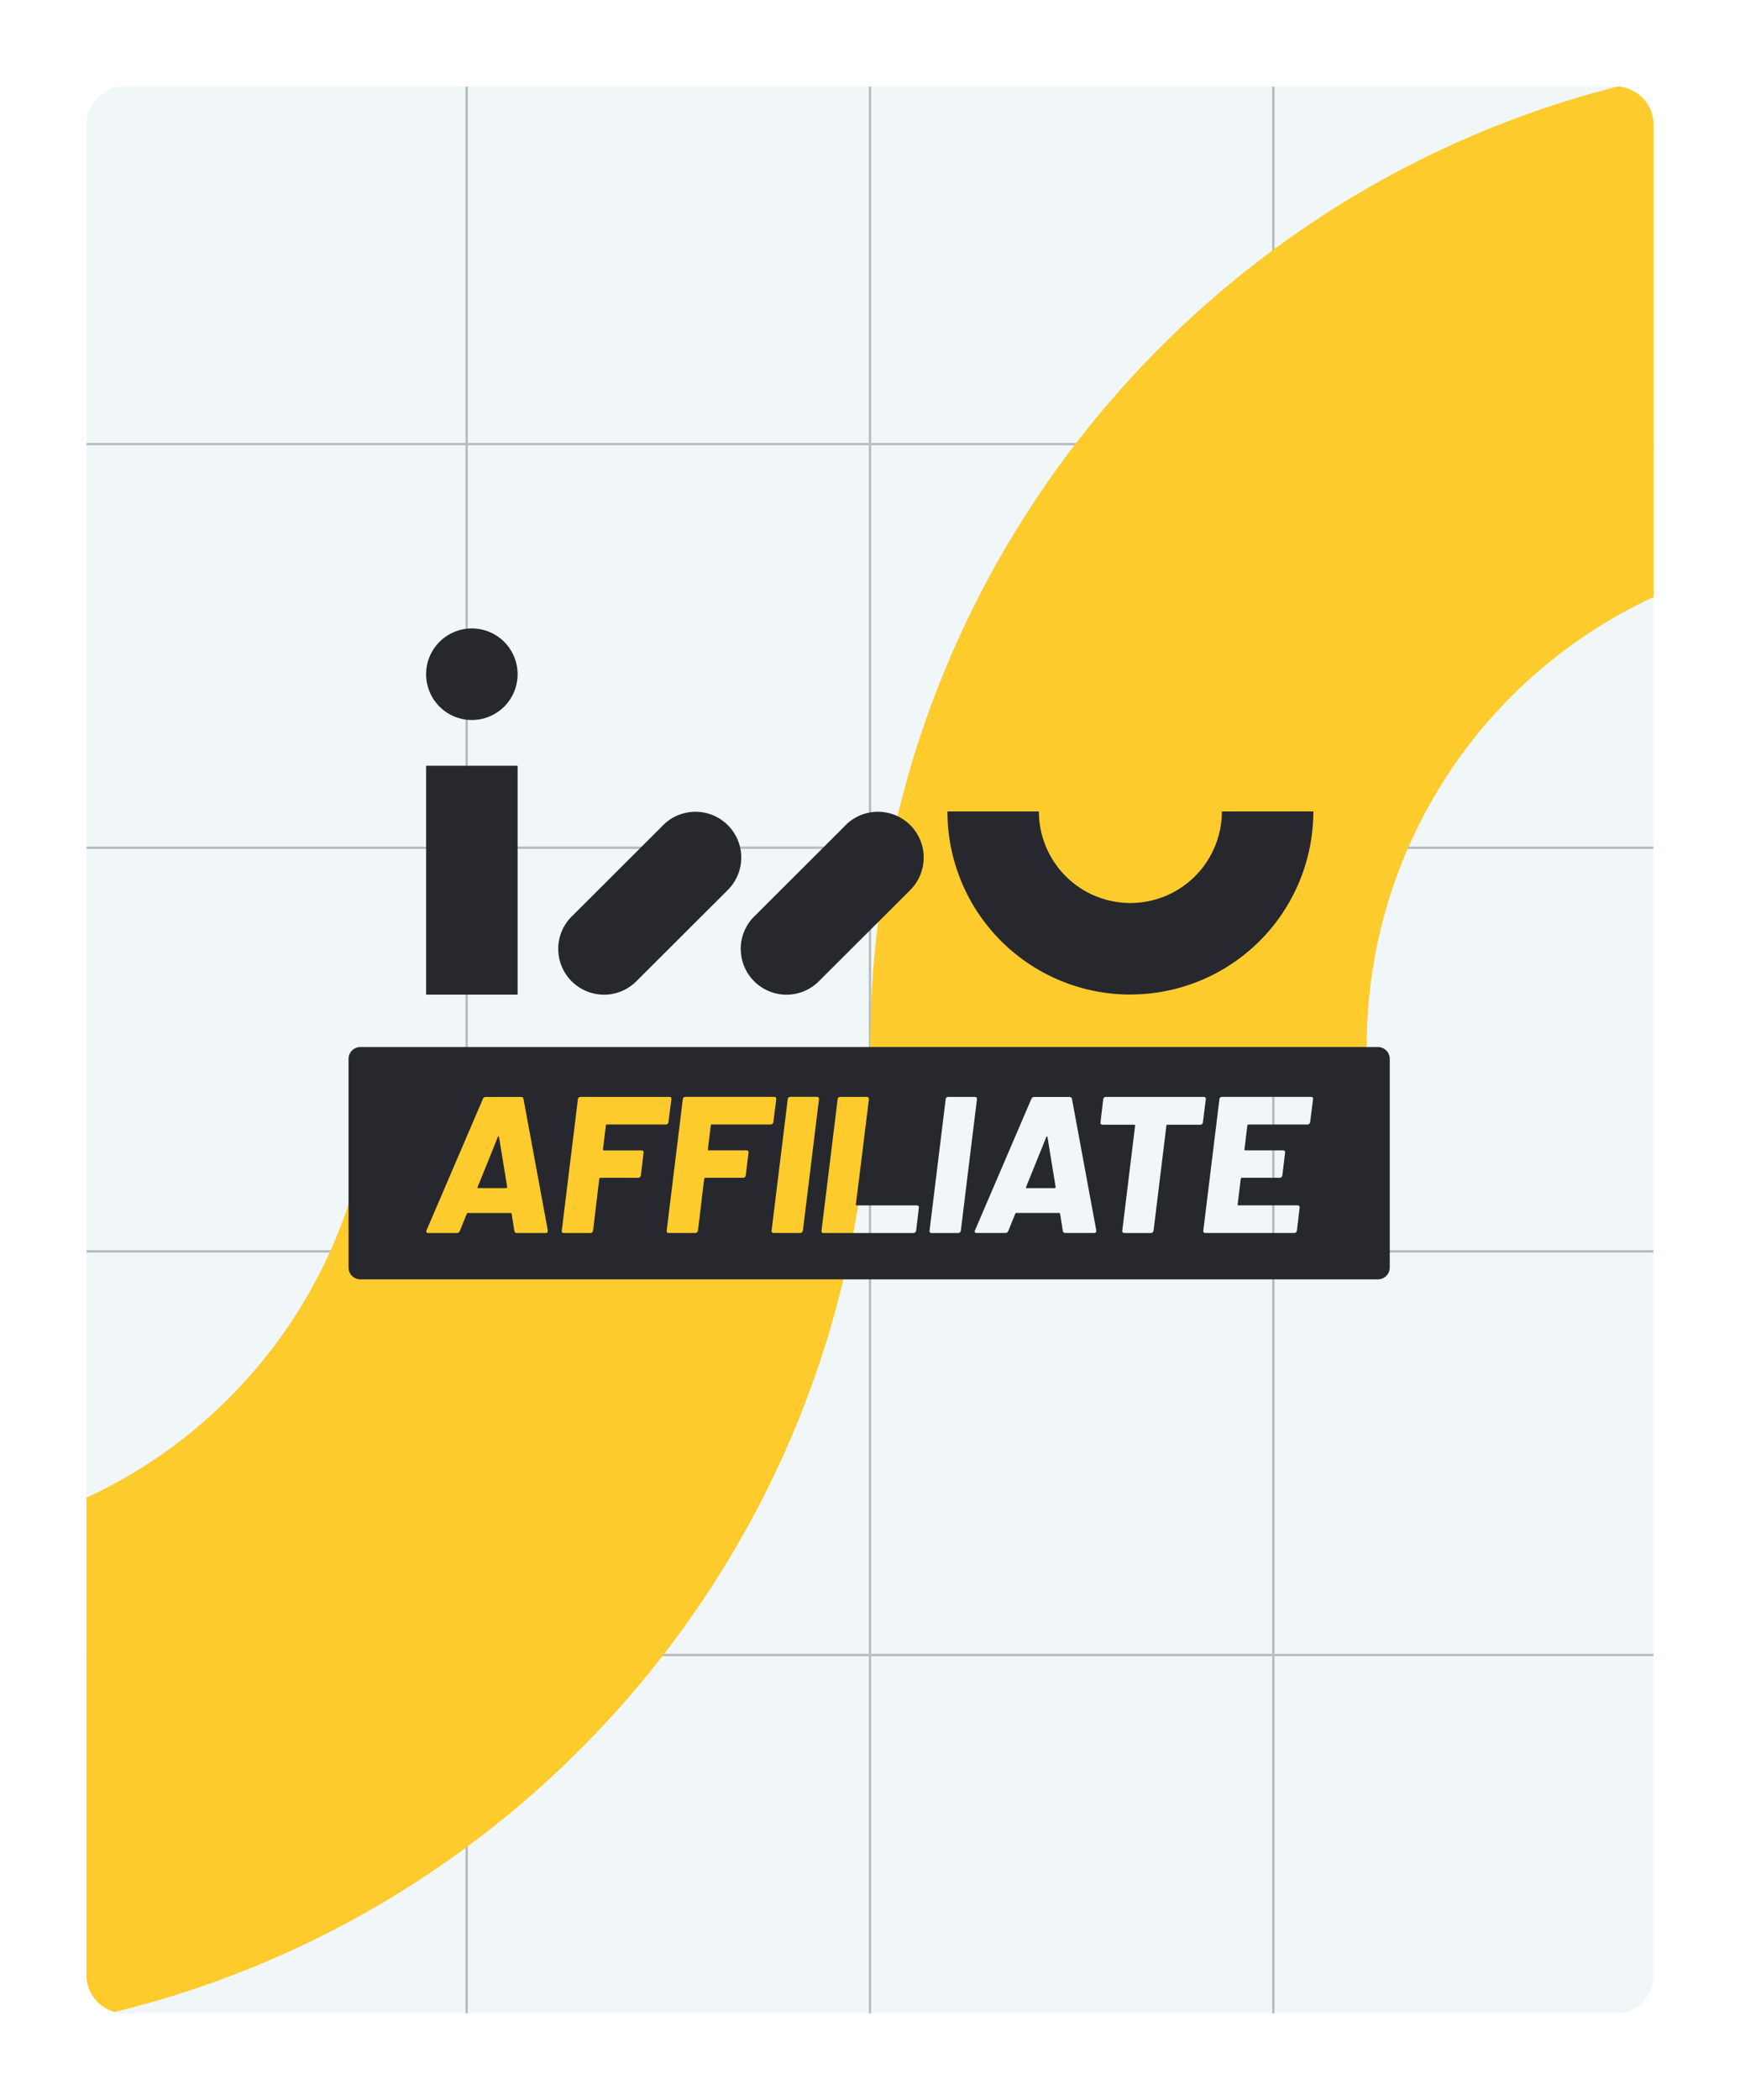 <svg xmlns="http://www.w3.org/2000/svg" xmlns:xlink="http://www.w3.org/1999/xlink" width="362.353" height="437.003" viewBox="0 0 362.353 437.003">
  <defs>
    <filter id="Tracciato_21038" x="0" y="0" width="362.353" height="437.003" filterUnits="userSpaceOnUse">
      <feOffset input="SourceAlpha"/>
      <feGaussianBlur stdDeviation="6" result="blur"/>
      <feFlood flood-opacity="0.161"/>
      <feComposite operator="in" in2="blur"/>
      <feComposite in="SourceGraphic"/>
    </filter>
    <clipPath id="clip-path">
      <path id="Tracciato_21037" data-name="Tracciato 21037" d="M0,0H326.353V401H0Z" fill="none"/>
    </clipPath>
    <clipPath id="clip-path-2">
      <rect id="Rettangolo_6534" data-name="Rettangolo 6534" width="326.353" height="401.003" fill="none"/>
    </clipPath>
    <clipPath id="clip-path-4">
      <rect id="Rettangolo_6535" data-name="Rettangolo 6535" width="326.353" height="400.684" fill="none"/>
    </clipPath>
    <clipPath id="clip-path-5">
      <rect id="Rettangolo_6537" data-name="Rettangolo 6537" width="216.834" height="135.449" fill="none"/>
    </clipPath>
  </defs>
  <g id="Raggruppa_14291" data-name="Raggruppa 14291" transform="translate(-292 -6530.311)">
    <g id="Raggruppa_13977" data-name="Raggruppa 13977">
      <g transform="matrix(1, 0, 0, 1, 292, 6530.31)" filter="url(#Tracciato_21038)">
        <path id="Tracciato_21038-2" data-name="Tracciato 21038" d="M8,0H318.353a8,8,0,0,1,8,8V393a8,8,0,0,1-8,8H8a8,8,0,0,1-8-8V8A8,8,0,0,1,8,0" transform="translate(18 18)" fill="#f1f6f9"/>
      </g>
      <g id="Raggruppa_13972" data-name="Raggruppa 13972" transform="translate(310 6548.311)">
        <g id="Gruppo_di_maschere_11091" data-name="Gruppo di maschere 11091" clip-path="url(#clip-path)">
          <g id="Raggruppa_13976" data-name="Raggruppa 13976">
            <g id="Raggruppa_13975" data-name="Raggruppa 13975" clip-path="url(#clip-path-2)">
              <g id="Raggruppa_13974" data-name="Raggruppa 13974" opacity="0.3">
                <g id="Raggruppa_13973" data-name="Raggruppa 13973">
                  <g id="Raggruppa_13972-2" data-name="Raggruppa 13972" clip-path="url(#clip-path-2)">
                    <rect id="Rettangolo_6490" data-name="Rettangolo 6490" width="83.528" height="0.467" transform="translate(79.415 326.169)" fill="#26282e"/>
                    <rect id="Rettangolo_6491" data-name="Rettangolo 6491" width="78.948" height="0.467" transform="translate(247.405 326.169)" fill="#26282e"/>
                    <rect id="Rettangolo_6492" data-name="Rettangolo 6492" width="83.528" height="0.467" transform="translate(163.41 326.169)" fill="#26282e"/>
                    <rect id="Rettangolo_6493" data-name="Rettangolo 6493" width="78.948" height="0.467" transform="translate(0 326.169)" fill="#26282e"/>
                    <rect id="Rettangolo_6494" data-name="Rettangolo 6494" width="83.528" height="0.467" transform="translate(79.415 242.174)" fill="#26282e"/>
                    <rect id="Rettangolo_6495" data-name="Rettangolo 6495" width="78.948" height="0.467" transform="translate(0 242.174)" fill="#26282e"/>
                    <rect id="Rettangolo_6496" data-name="Rettangolo 6496" width="83.528" height="0.467" transform="translate(163.41 242.173)" fill="#26282e"/>
                    <rect id="Rettangolo_6497" data-name="Rettangolo 6497" width="78.948" height="0.467" transform="translate(247.405 242.173)" fill="#26282e"/>
                    <rect id="Rettangolo_6498" data-name="Rettangolo 6498" width="78.948" height="0.467" transform="translate(247.405 158.178)" fill="#26282e"/>
                    <rect id="Rettangolo_6499" data-name="Rettangolo 6499" width="83.528" height="0.467" transform="translate(163.41 158.178)" fill="#26282e"/>
                    <rect id="Rettangolo_6500" data-name="Rettangolo 6500" width="78.948" height="0.467" transform="translate(0 158.178)" fill="#26282e"/>
                    <rect id="Rettangolo_6501" data-name="Rettangolo 6501" width="83.528" height="0.467" transform="translate(79.415 158.178)" fill="#26282e"/>
                    <rect id="Rettangolo_6502" data-name="Rettangolo 6502" width="78.948" height="0.467" transform="translate(0 74.183)" fill="#26282e"/>
                    <rect id="Rettangolo_6503" data-name="Rettangolo 6503" width="83.528" height="0.467" transform="translate(79.415 74.183)" fill="#26282e"/>
                    <rect id="Rettangolo_6504" data-name="Rettangolo 6504" width="78.948" height="0.467" transform="translate(247.405 74.183)" fill="#26282e"/>
                    <rect id="Rettangolo_6505" data-name="Rettangolo 6505" width="83.528" height="0.467" transform="translate(163.41 74.183)" fill="#26282e"/>
                    <rect id="Rettangolo_6506" data-name="Rettangolo 6506" width="0.467" height="74.367" transform="translate(246.938 326.636)" fill="#26282e"/>
                    <rect id="Rettangolo_6507" data-name="Rettangolo 6507" width="0.467" height="83.528" transform="translate(246.938 74.65)" fill="#26282e"/>
                    <rect id="Rettangolo_6508" data-name="Rettangolo 6508" width="0.467" height="74.183" transform="translate(246.938)" fill="#26282e"/>
                    <rect id="Rettangolo_6509" data-name="Rettangolo 6509" width="0.467" height="83.528" transform="translate(246.938 158.646)" fill="#26282e"/>
                    <rect id="Rettangolo_6510" data-name="Rettangolo 6510" width="0.467" height="83.529" transform="translate(246.938 242.64)" fill="#26282e"/>
                    <rect id="Rettangolo_6511" data-name="Rettangolo 6511" width="0.467" height="0.467" transform="translate(246.938 326.169)" fill="#26282e"/>
                    <rect id="Rettangolo_6512" data-name="Rettangolo 6512" width="0.467" height="0.467" transform="translate(246.938 242.173)" fill="#26282e"/>
                    <rect id="Rettangolo_6513" data-name="Rettangolo 6513" width="0.467" height="0.467" transform="translate(246.938 158.178)" fill="#26282e"/>
                    <rect id="Rettangolo_6514" data-name="Rettangolo 6514" width="0.467" height="0.467" transform="translate(246.938 74.183)" fill="#26282e"/>
                    <rect id="Rettangolo_6515" data-name="Rettangolo 6515" width="0.467" height="74.183" transform="translate(162.943)" fill="#26282e"/>
                    <rect id="Rettangolo_6516" data-name="Rettangolo 6516" width="0.467" height="83.528" transform="translate(162.943 158.645)" fill="#26282e"/>
                    <rect id="Rettangolo_6517" data-name="Rettangolo 6517" width="0.467" height="83.528" transform="translate(162.943 74.65)" fill="#26282e"/>
                    <rect id="Rettangolo_6518" data-name="Rettangolo 6518" width="0.467" height="74.367" transform="translate(162.943 326.636)" fill="#26282e"/>
                    <rect id="Rettangolo_6519" data-name="Rettangolo 6519" width="0.467" height="83.529" transform="translate(162.943 242.64)" fill="#26282e"/>
                    <rect id="Rettangolo_6520" data-name="Rettangolo 6520" width="0.467" height="0.467" transform="translate(162.943 326.169)" fill="#26282e"/>
                    <rect id="Rettangolo_6521" data-name="Rettangolo 6521" width="0.467" height="0.467" transform="translate(162.943 242.174)" fill="#26282e"/>
                    <rect id="Rettangolo_6522" data-name="Rettangolo 6522" width="0.467" height="0.467" transform="translate(162.943 158.178)" fill="#26282e"/>
                    <rect id="Rettangolo_6523" data-name="Rettangolo 6523" width="0.467" height="0.467" transform="translate(162.943 74.183)" fill="#26282e"/>
                    <rect id="Rettangolo_6524" data-name="Rettangolo 6524" width="0.467" height="74.183" transform="translate(78.948)" fill="#26282e"/>
                    <rect id="Rettangolo_6525" data-name="Rettangolo 6525" width="0.467" height="74.367" transform="translate(78.948 326.636)" fill="#26282e"/>
                    <rect id="Rettangolo_6526" data-name="Rettangolo 6526" width="0.467" height="83.528" transform="translate(78.948 74.65)" fill="#26282e"/>
                    <rect id="Rettangolo_6527" data-name="Rettangolo 6527" width="0.467" height="83.529" transform="translate(78.948 242.64)" fill="#26282e"/>
                    <rect id="Rettangolo_6528" data-name="Rettangolo 6528" width="0.467" height="83.528" transform="translate(78.948 158.645)" fill="#26282e"/>
                    <rect id="Rettangolo_6529" data-name="Rettangolo 6529" width="0.467" height="0.467" transform="translate(78.948 326.169)" fill="#26282e"/>
                    <rect id="Rettangolo_6530" data-name="Rettangolo 6530" width="0.467" height="0.467" transform="translate(78.948 242.174)" fill="#26282e"/>
                    <rect id="Rettangolo_6531" data-name="Rettangolo 6531" width="0.467" height="0.467" transform="translate(78.948 158.178)" fill="#26282e"/>
                    <rect id="Rettangolo_6532" data-name="Rettangolo 6532" width="0.467" height="0.467" transform="translate(78.948 74.183)" fill="#26282e"/>
                  </g>
                </g>
              </g>
            </g>
          </g>
        </g>
      </g>
    </g>
    <g id="Raggruppa_13980" data-name="Raggruppa 13980" transform="translate(310 6548.311)">
      <g id="Raggruppa_13979" data-name="Raggruppa 13979" clip-path="url(#clip-path-4)">
        <path id="Tracciato_21039" data-name="Tracciato 21039" d="M163.278,200.151h-.067v-.034H59.869A103.2,103.2,0,0,1,0,293.661v99.314a8,8,0,0,0,5.887,7.709C96.18,378.648,163.262,297.2,163.278,200.151" fill="#fecb2c"/>
        <path id="Tracciato_21040" data-name="Tracciato 21040" d="M318.9,0c-89.435,22.637-155.675,103.679-155.69,200.117h.067v.034H266.62v-.364a102.905,102.905,0,0,1,59.733-93.54V7.972A8,8,0,0,0,318.9,0" fill="#fecb2c"/>
        <path id="Tracciato_21041" data-name="Tracciato 21041" d="M163.278,200.151v-.034h-.067v.034Z" fill="#f1f6f9"/>
      </g>
    </g>
    <g id="Raggruppa_13982" data-name="Raggruppa 13982" transform="translate(364.583 6661.088)">
      <g id="Raggruppa_13981" data-name="Raggruppa 13981" clip-path="url(#clip-path-5)">
        <path id="Tracciato_21042" data-name="Tracciato 21042" d="M402.033,297.919a.188.188,0,0,0-.121.141l-4.208,10.4q-.122.243.121.243h5.826q.2,0,.2-.243l-1.7-10.4c-.027-.107-.068-.155-.122-.141" transform="translate(-256.601 -192.237)" fill="#26282e"/>
        <path id="Tracciato_21043" data-name="Tracciato 21043" d="M214.363,245.557H2.471A2.471,2.471,0,0,0,0,248.028v43.4A2.471,2.471,0,0,0,2.471,293.9H214.363a2.471,2.471,0,0,0,2.471-2.471v-43.4a2.471,2.471,0,0,0-2.471-2.471m-172.87,38.3q0,.4-.445.4H35.019a.439.439,0,0,1-.324-.121.6.6,0,0,1-.162-.283l-.566-3.6c-.055-.108-.122-.162-.2-.162H24.824c-.081,0-.149.054-.2.162l-1.457,3.6a.649.649,0,0,1-.607.4H16.57a.392.392,0,0,1-.344-.142.434.434,0,0,1,.021-.425L27.98,256.344a.623.623,0,0,1,.566-.4h7.4a.487.487,0,0,1,.485.4L41.493,283.7Zm11.652-16.791h7.89a.405.405,0,0,1,.324.142.387.387,0,0,1,.081.344l-.566,4.734a.661.661,0,0,1-.182.344.468.468,0,0,1-.344.141h-7.89c-.108,0-.189.068-.243.2l-1.294,10.8a.657.657,0,0,1-.182.344.467.467,0,0,1-.344.142H44.81a.4.4,0,0,1-.324-.142.383.383,0,0,1-.081-.344l3.358-27.351a.442.442,0,0,1,.162-.344.539.539,0,0,1,.364-.142H66.821a.406.406,0,0,1,.324.142.387.387,0,0,1,.081.344l-.607,4.774a.661.661,0,0,1-.182.344.47.47,0,0,1-.344.142H53.833c-.162,0-.243.068-.243.2l-.607,4.977c0,.135.054.2.162.2m21.848,0h7.889a.4.4,0,0,1,.324.142.385.385,0,0,1,.081.344l-.566,4.734a.661.661,0,0,1-.182.344.467.467,0,0,1-.343.141h-7.89c-.108,0-.189.068-.243.2l-1.294,10.8a.662.662,0,0,1-.182.344.467.467,0,0,1-.344.142H66.658a.4.4,0,0,1-.324-.142.383.383,0,0,1-.081-.344l3.358-27.351a.441.441,0,0,1,.162-.344.539.539,0,0,1,.364-.142H88.668a.4.4,0,0,1,.324.142.385.385,0,0,1,.081.344l-.607,4.774a.658.658,0,0,1-.182.344.469.469,0,0,1-.344.142H75.681c-.162,0-.243.068-.243.2l-.607,4.977c0,.135.054.2.162.2m19.623,16.71a.657.657,0,0,1-.182.344.467.467,0,0,1-.344.142H88.506a.4.4,0,0,1-.324-.142.383.383,0,0,1-.081-.344l3.358-27.351a.441.441,0,0,1,.162-.344.538.538,0,0,1,.364-.142h5.543q.445,0,.445.486ZM118.77,279l-.567,4.774a.6.6,0,0,1-.2.344.537.537,0,0,1-.364.142H98.9a.4.4,0,0,1-.324-.142.383.383,0,0,1-.081-.344l3.358-27.351a.442.442,0,0,1,.162-.344.539.539,0,0,1,.364-.142h5.543q.445,0,.445.486l-2.711,21.889c0,.135.054.2.162.2h12.543a.406.406,0,0,1,.324.142.388.388,0,0,1,.081.344m8.557,5.118a.467.467,0,0,1-.344.142H121.4a.4.4,0,0,1-.324-.142.383.383,0,0,1-.081-.344l3.357-27.351a.442.442,0,0,1,.162-.344.539.539,0,0,1,.364-.142h5.543q.445,0,.445.486l-3.358,27.351a.655.655,0,0,1-.182.344m28.383-.263q0,.4-.445.4h-6.029a.436.436,0,0,1-.324-.121.6.6,0,0,1-.162-.283l-.566-3.6c-.054-.108-.121-.162-.2-.162H139.04c-.081,0-.149.054-.2.162l-1.456,3.6a.649.649,0,0,1-.607.4h-5.988a.393.393,0,0,1-.344-.142.435.435,0,0,1,.021-.425L142.2,256.344a.624.624,0,0,1,.567-.4h7.4a.486.486,0,0,1,.485.4l5.058,27.351Zm22.051-22.273a.537.537,0,0,1-.364.141h-6.838c-.162,0-.243.068-.243.2l-2.671,21.848a.659.659,0,0,1-.182.344.468.468,0,0,1-.344.142h-5.583a.4.4,0,0,1-.324-.142.383.383,0,0,1-.081-.344l2.67-21.848c0-.134-.054-.2-.162-.2H157a.4.4,0,0,1-.324-.141.385.385,0,0,1-.081-.344l.566-4.815a.656.656,0,0,1,.182-.344.469.469,0,0,1,.344-.142h20.432a.406.406,0,0,1,.324.142.387.387,0,0,1,.081.344l-.607,4.815a.441.441,0,0,1-.162.344m23.1-5.159-.607,4.774a.661.661,0,0,1-.182.344.469.469,0,0,1-.344.142h-12.3c-.162,0-.243.068-.243.2l-.607,4.977c0,.135.054.2.162.2h7.89a.406.406,0,0,1,.324.142.387.387,0,0,1,.081.344l-.566,4.734a.666.666,0,0,1-.182.344.468.468,0,0,1-.344.141h-7.89c-.109,0-.189.068-.243.2l-.647,5.341c0,.135.054.2.162.2h12.34a.405.405,0,0,1,.324.142.388.388,0,0,1,.081.344l-.567,4.774a.662.662,0,0,1-.182.344.467.467,0,0,1-.344.142H178.407a.4.4,0,0,1-.324-.142.383.383,0,0,1-.081-.344l3.358-27.351a.442.442,0,0,1,.162-.344.538.538,0,0,1,.364-.142h18.571a.407.407,0,0,1,.324.142.388.388,0,0,1,.081.344" transform="translate(0 -158.451)" fill="#26282e"/>
        <path id="Tracciato_21044" data-name="Tracciato 21044" d="M80.051,297.919a.189.189,0,0,0-.121.141l-4.208,10.4q-.121.243.122.243h5.826q.2,0,.2-.243l-1.7-10.4c-.027-.107-.068-.155-.122-.141" transform="translate(-48.835 -192.237)" fill="#26282e"/>
        <path id="Tracciato_21045" data-name="Tracciato 21045" d="M389.676,145.445h.007v-.013a38.1,38.1,0,0,0,38.1-38.1l-19.051.013a19.048,19.048,0,0,1-38.1,0H351.581a38.1,38.1,0,0,0,38.1,38.1" transform="translate(-226.865 -69.261)" fill="#26282e"/>
        <path id="Tracciato_21046" data-name="Tracciato 21046" d="M230.265,136.077v.007a9.522,9.522,0,0,0,9.522,9.522h.007a9.492,9.492,0,0,0,6.722-2.779l0,0,19.049-19-.007-.007a9.493,9.493,0,0,0,2.8-6.748v-.007a9.522,9.522,0,0,0-9.522-9.522h-.007a9.5,9.5,0,0,0-7.062,3.136l-18.445,18.4a9.5,9.5,0,0,0-3.066,7" transform="translate(-148.584 -69.395)" fill="#26282e"/>
        <path id="Tracciato_21047" data-name="Tracciato 21047" d="M132.64,145.607h.007a9.492,9.492,0,0,0,6.718-2.775l0,0,19.049-19,0-.005a9.492,9.492,0,0,0,2.809-6.752v-.007a9.522,9.522,0,0,0-9.522-9.522h-.007A9.5,9.5,0,0,0,144.7,110.6l-18.634,18.589a9.491,9.491,0,0,0-2.949,6.885v.007a9.522,9.522,0,0,0,9.522,9.522" transform="translate(-79.445 -69.396)" fill="#26282e"/>
        <rect id="Rettangolo_6536" data-name="Rettangolo 6536" width="19.051" height="47.624" transform="translate(16.155 28.573)" fill="#26282e"/>
        <path id="Tracciato_21048" data-name="Tracciato 21048" d="M55.064,19.051h.007a9.522,9.522,0,0,0,9.522-9.522V9.522A9.522,9.522,0,0,0,55.071,0h-.007a9.522,9.522,0,0,0-9.522,9.522v.006a9.522,9.522,0,0,0,9.522,9.522" transform="translate(-29.387)" fill="#26282e"/>
      </g>
    </g>
  </g>
</svg>
